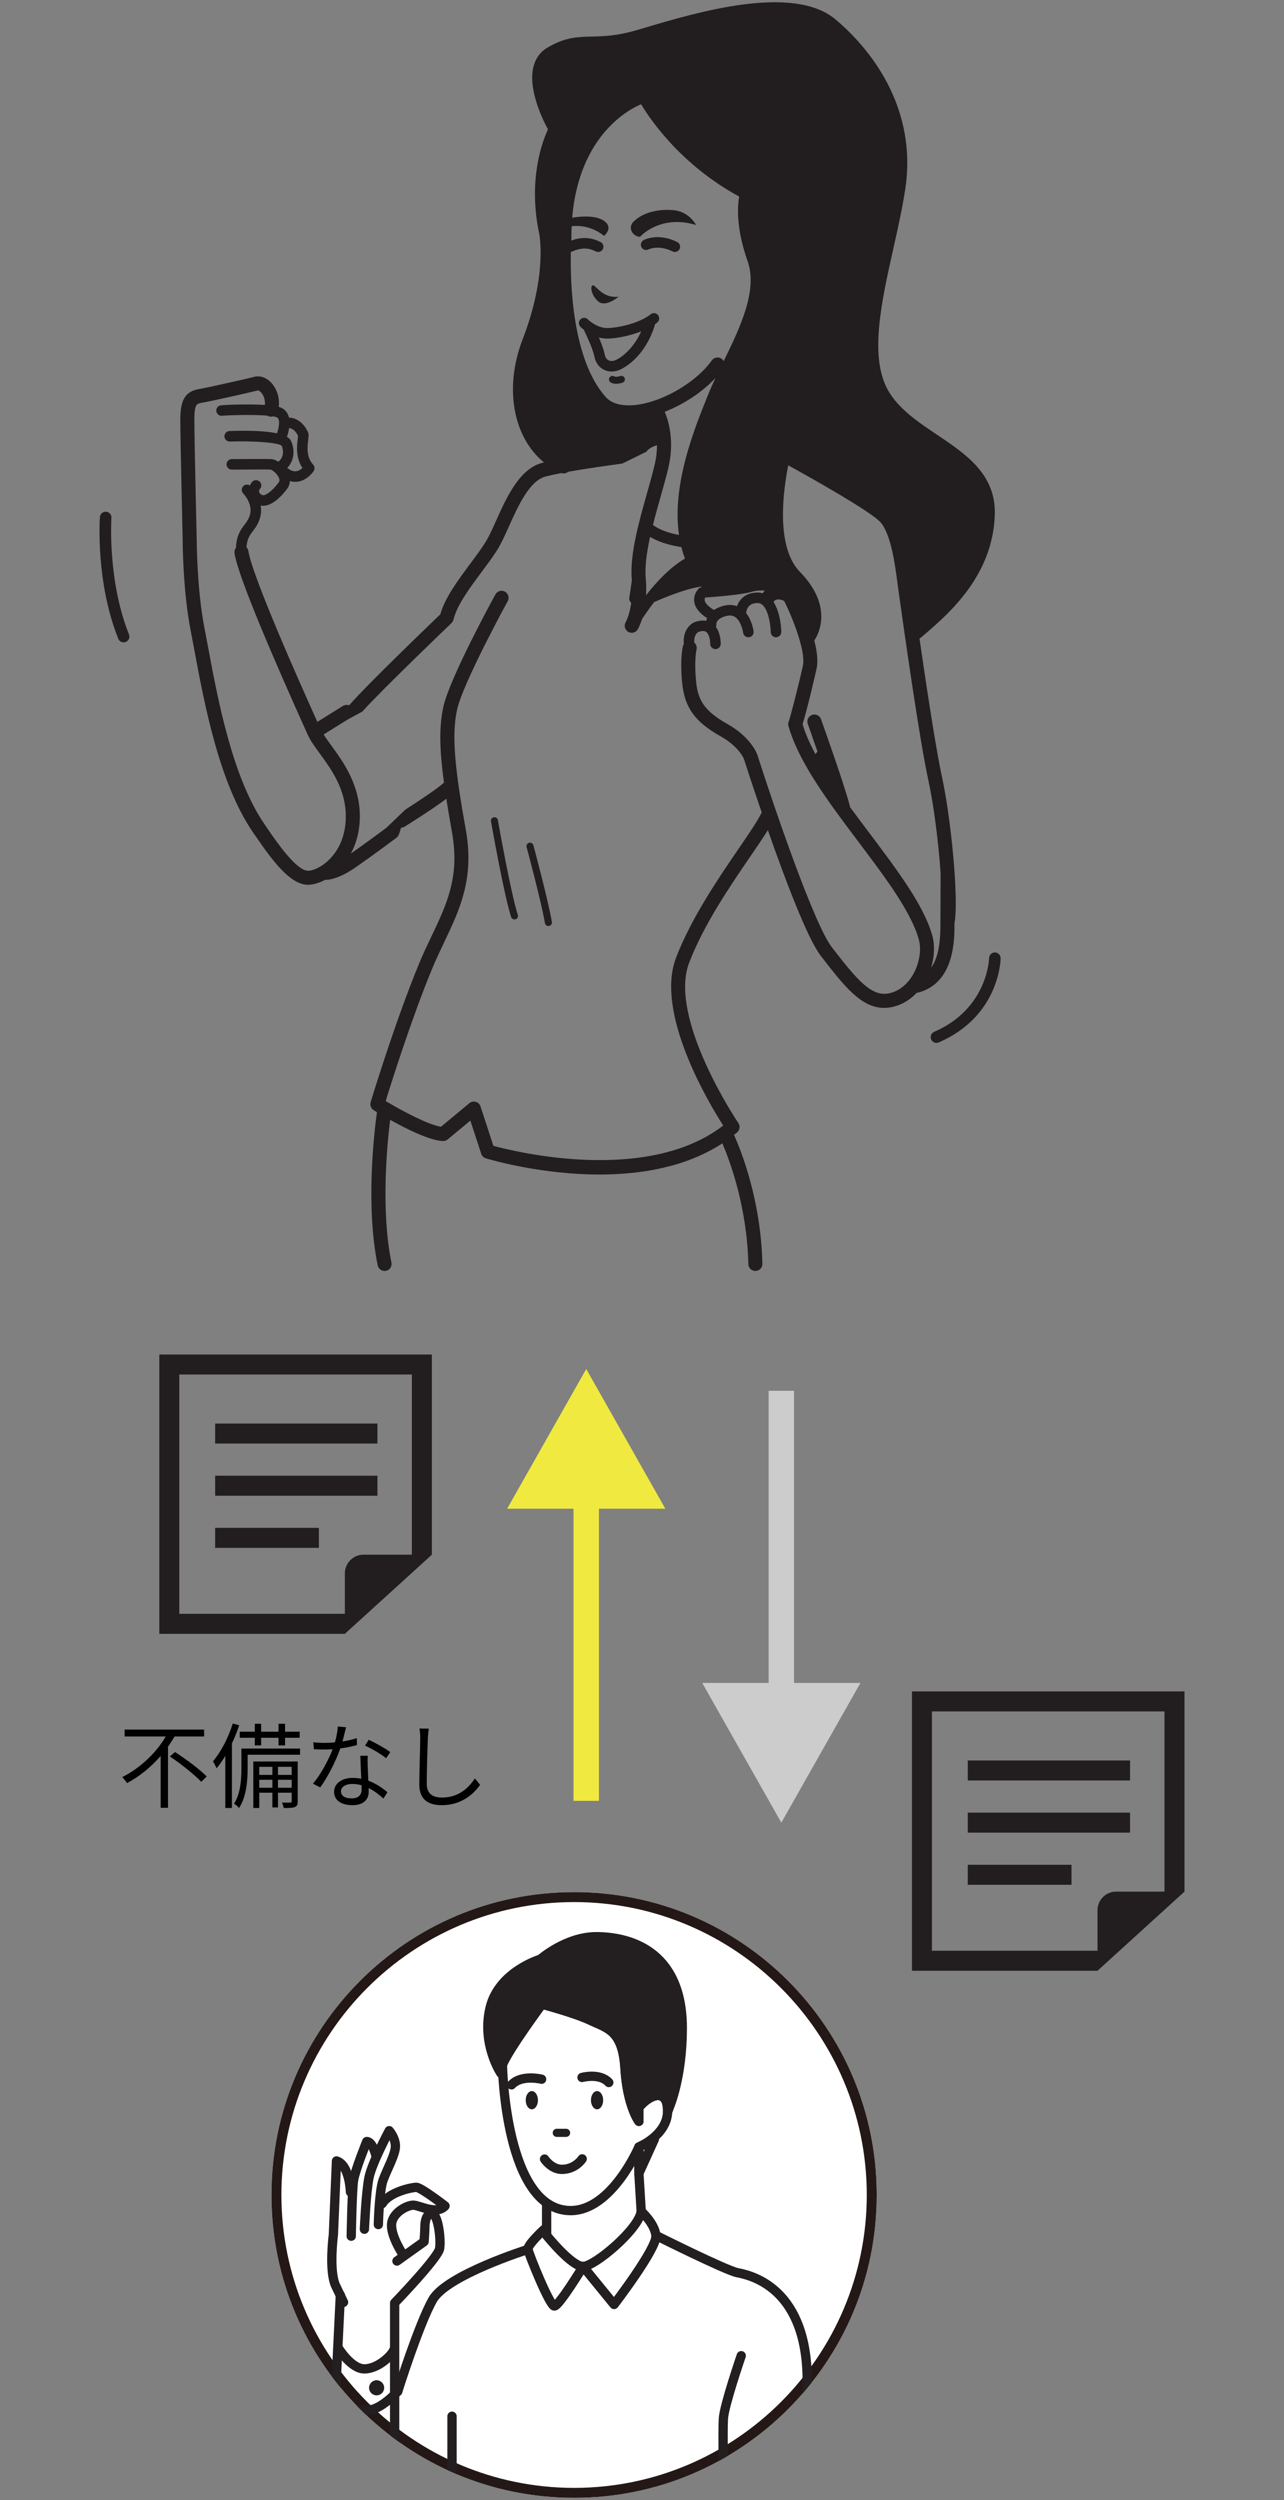 <?xml version="1.0" encoding="utf-8"?>
<!-- Generator: Adobe Illustrator 22.1.0, SVG Export Plug-In . SVG Version: 6.00 Build 0)  -->
<svg version="1.1" id="レイヤー_1" xmlns="http://www.w3.org/2000/svg" xmlns:xlink="http://www.w3.org/1999/xlink" x="0px"
	 y="0px" viewBox="0 0 276 537" style="enable-background:new 0 0 276 537;" xml:space="preserve" width="276" height="537">
<rect x="0" y="0" width="276" height="537" fill="#808080" stroke="none"/>
<style type="text/css">
	.st0{fill:#FFFFFF;}
	.st1{fill:none;}
	.st2{fill:#231815;}
	.st3{fill:#221E1F;}
	.st4{fill:#F0EA40;}
	.st5{fill:#CCCCCC;}
	.st6{fill:none;stroke:#221E1F;stroke-width:2.48;stroke-miterlimit:10;}
	.st7{clip-path:url(#SVGID_2_);}
	.st8{fill:none;stroke:#231F20;stroke-width:2;stroke-linecap:round;stroke-linejoin:round;stroke-miterlimit:10;}
	.st9{fill:#231F20;}
	.st10{fill:#231F20;stroke:#231F20;stroke-width:2;stroke-linecap:round;stroke-linejoin:round;stroke-miterlimit:10;}
</style>
<g>
	<g>
		<circle class="st0" cx="123.403" cy="471.468" r="65.051"/>
		<circle class="st1" cx="123.403" cy="471.468" r="65.051"/>
		<g>
			<path class="st2" d="M123.403,408.556c34.69,0,62.913,28.222,62.913,62.913c0,34.69-28.222,62.913-62.913,62.913
				S60.49,506.158,60.49,471.468C60.49,436.778,88.713,408.556,123.403,408.556 M123.403,406.417
				c-35.927,0-65.051,29.125-65.051,65.051s29.125,65.051,65.051,65.051s65.051-29.124,65.051-65.051
				S159.33,406.417,123.403,406.417L123.403,406.417z"/>
		</g>
		<g>
			<rect x="46.248" y="305.771" class="st3" width="34.881" height="4.298"/>
			<rect x="46.248" y="316.974" class="st3" width="34.881" height="4.298"/>
			<rect x="46.248" y="328.176" class="st3" width="22.298" height="4.298"/>
			<path class="st3" d="M92.129,290.938h-3.596H38.545h-4.298v4.298v51.404v4.298h4.298h35.584l18.702-17v-43H92.129z
				 M88.533,333.938H78.129c-2.2,0-4,1.8-4,4v8.702H38.545v-51.404h49.987V333.938z"/>
		</g>
		<g>
			<rect x="208.028" y="378.14" class="st3" width="34.881" height="4.298"/>
			<rect x="208.028" y="389.342" class="st3" width="34.881" height="4.298"/>
			<rect x="208.028" y="400.545" class="st3" width="22.298" height="4.298"/>
			<path class="st3" d="M253.909,363.307h-3.596h-49.987h-4.298v4.298v51.404v4.298h4.298h35.584l18.702-17v-43H253.909z
				 M250.313,406.307h-10.404c-2.2,0-4,1.8-4,4v8.702h-35.584v-51.404h49.987V406.307z"/>
		</g>
		<polygon class="st4" points="143.016,324.063 126.013,294.06 109.009,324.063 123.282,324.063 123.282,386.813 128.744,386.813 
			128.744,324.063 		"/>
		<polygon class="st5" points="150.946,361.488 167.95,391.491 184.953,361.488 170.681,361.488 170.681,298.738 165.219,298.738 
			165.219,361.488 		"/>
		<polygon class="st4" points="148.074,120.558 141.149,127.276 151.897,124.795 		"/>
		<g>
			<path class="st3" d="M137.585,50.864c0,0,4.261-4.894,12.035-2.534c0,0-1.403-2.768-4.623-3.16c-2.39-0.287-6.289,0-8.778,2.398
				C134.772,48.964,136.099,50.857,137.585,50.864z"/>
			<path class="st3" d="M145.563,51.98c-4.049-2.029-7.081-0.483-7.202-0.415c-0.558,0.294-0.769,0.973-0.475,1.531
				c0.286,0.55,0.98,0.762,1.523,0.468c0.023-0.008,2.164-1.048,5.143,0.437c0.166,0.083,0.339,0.121,0.505,0.121
				c0.415,0,0.814-0.226,1.011-0.626C146.347,52.938,146.129,52.259,145.563,51.98z"/>
			<path class="st3" d="M128.581,64.739c1.584,1.388,4.381-1.003,4.381-1.003c-3.522,0.377-4.773-2.458-5.527-2.451
				C126.831,61.293,126.99,63.359,128.581,64.739z"/>
			<path class="st3" d="M133.347,80.764c-0.837,0.264-1.199,0.136-1.259,0.113c-0.317-0.226-0.754-0.181-1.01,0.121
				c-0.271,0.317-0.234,0.792,0.083,1.063c0.091,0.083,0.49,0.377,1.29,0.377c0.362,0,0.807-0.06,1.342-0.234
				c0.4-0.121,0.626-0.543,0.498-0.943C134.169,80.862,133.746,80.643,133.347,80.764z"/>
			<path class="st3" d="M133.588,79.256c3.295-1.719,5.98-5.309,7.239-9.652c0.158-0.113,0.309-0.226,0.452-0.339
				c0.483-0.392,0.558-1.101,0.166-1.591c-0.4-0.483-1.108-0.558-1.591-0.166c-2.096,1.697-6.274,2.835-9.109,2.956
				c-2.39,0.106-4.336-1.817-4.374-1.855c-0.43-0.452-1.146-0.46-1.591-0.03c-0.452,0.437-0.468,1.146-0.03,1.599
				c0.03,0.038,0.294,0.302,0.739,0.656c0.422,0.86,1.93,4.012,2.277,5.754c0.264,1.327,1.003,2.338,2.081,2.851
				c0.505,0.241,1.048,0.362,1.621,0.362C132.171,79.799,132.894,79.618,133.588,79.256z M129.984,76.149
				c-0.204-1.041-0.731-2.436-1.252-3.665c0.566,0.151,1.176,0.241,1.825,0.241c0.09,0,0.189,0,0.287,0
				c2.013-0.091,4.668-0.633,6.99-1.553c-1.418,3.13-3.537,5.166-5.294,6.078c-0.618,0.324-1.244,0.377-1.719,0.151
				C130.285,77.144,130.074,76.579,129.984,76.149z"/>
			<path class="st3" d="M113.725,181.02c-0.4,0.113-0.641,0.528-0.535,0.928c0.038,0.121,3.205,11.892,3.944,16.326
				c0.06,0.369,0.385,0.633,0.746,0.633c0.038,0,0.083,0,0.121-0.008c0.415-0.068,0.694-0.46,0.626-0.867
				c-0.754-4.509-3.846-15.994-3.974-16.477C114.54,181.156,114.125,180.915,113.725,181.02z"/>
			<path class="st3" d="M107.022,176.156c-0.068-0.415-0.46-0.686-0.867-0.611c-0.415,0.068-0.686,0.46-0.618,0.867
				c0.121,0.656,2.828,16.009,4.336,20.564c0.105,0.317,0.4,0.513,0.716,0.513c0.083,0,0.158-0.008,0.241-0.038
				c0.392-0.128,0.611-0.558,0.475-0.95C109.834,192.053,107.052,176.315,107.022,176.156z"/>
			<path class="st3" d="M205.166,198.402v-0.113c0.965-4.894-0.716-22.404-2.677-31.378c-1.041-4.766-2.662-14.765-4.841-29.779
				c0.136-0.06,0.271-0.143,0.392-0.249c0.279-0.241,0.573-0.498,0.89-0.769c5.083-4.381,14.531-12.541,14.908-25.624
				c0.241-8.619-6.199-12.948-12.435-17.125c-4.095-2.745-8.333-5.588-10.565-9.622c-3.989-7.209-1.357-18.973,1.191-30.352
				c0.958-4.268,1.945-8.695,2.564-12.804c2.873-19.184-9.562-31.883-15.044-36.453c-9.132-7.609-29.794-1.486-40.887,1.81
				l-1.848,0.543c-4.246,1.244-7.066,1.305-9.562,1.365c-3.092,0.068-5.769,0.128-9.569,2.368c-1.418,0.83-3.129,2.541-3.28,5.995
				c-0.158,3.718,1.636,8.393,3.386,11.568c-1.161,2.489-4.298,10.648-1.946,22.117c0,0.015,0.008,0.023,0.008,0.03
				c0,0.008,0,0.015,0.008,0.023c0.015,0.083,1.961,8.732-3.537,22.992c-4.027,10.444-1.983,20.979,4.6,26.378
				c-0.121,0.03-0.249,0.06-0.362,0.091c-4.902,1.267-7.669,7.42-9.894,12.367c-0.807,1.802-1.576,3.514-2.323,4.698
				c-0.86,1.38-2.013,2.926-3.227,4.562c-2.7,3.635-5.49,7.375-6.463,10.904c-2.33,2.24-16.092,15.459-19.591,19.546
				c-0.143-0.038-0.234-0.06-0.279-0.068c-0.369-0.06-0.747,0.008-1.063,0.204l-5.505,3.431
				c-12.141-26.966-14.509-34.567-14.825-36.686c-0.053-0.317-0.196-0.596-0.407-0.814c0.106-1.787,0.664-2.541,1.365-3.461
				c0.581-0.769,1.237-1.636,1.599-3.077c0.219-0.86,0.211-1.682,0.091-2.436c0.173,0.038,0.347,0.053,0.52,0.053
				c1.561,0,3.363-1.267,5.15-3.635c0.377-0.505,0.581-1.071,0.618-1.666c0.362,0.098,0.724,0.166,1.093,0.166
				c0.211,0,0.422-0.015,0.633-0.045c2.036-0.324,3.235-2.074,3.371-2.27c0.279-0.437,0.234-1.003-0.113-1.387
				c-1.501-1.636-1.237-3.823-1.063-5.271c0.09-0.762,0.151-1.267-0.06-1.727c-1.101-2.39-2.858-3.069-4.072-3.107
				c-0.053-0.234-0.128-0.46-0.226-0.671c-0.369-0.792-1.011-1.342-1.863-1.606c-0.038-0.007-0.075-0.023-0.113-0.03
				c0.279-2.081-0.536-4.042-1.614-5.188c-1.056-1.124-2.383-1.576-3.635-1.259c-1.961,0.505-10.067,2.315-11.824,2.617
				c-3.009,0.52-4.08,2.255-4.08,6.636c0,4.231,0.483,24.599,0.505,25.601c0,0.626,0.03,11.055,1.727,19.689
				c0.249,1.289,0.513,2.707,0.799,4.23c2.119,11.364,5.324,28.55,12.631,39.13l0.558,0.807c3.605,5.264,7.435,10.399,11.228,10.399
				c0.008,0,0.015,0,0.023,0c1.078-0.008,2.39-0.385,3.725-1.101c0.106,0.023,0.211,0.03,0.324,0.03c0.023,0,0.045,0,0.075,0
				c0.241-0.008,2.496-0.189,5.965-2.594c4.034-2.79,8.861-6.402,8.906-6.44c0.234-0.173,0.407-0.415,0.513-0.686
				c0.038-0.106,0.226-0.633,0.475-1.471c0.256-0.008,0.513-0.075,0.739-0.219c0.709-0.437,5.852-3.635,8.989-5.995
				c0.347,2.225,0.754,4.623,1.222,7.239c1.697,9.464-1.124,15.383-4.389,22.238c-0.905,1.893-1.832,3.846-2.707,5.957
				c-5.264,12.737-10.346,29.568-10.399,29.734c-0.196,0.656,0.075,1.357,0.649,1.719c0.128,0.075,0.369,0.226,0.709,0.43
				c-0.581,4.17-2.473,20.044,0.158,32.901c0.151,0.716,0.777,1.207,1.478,1.207c0.106,0,0.204-0.008,0.309-0.03
				c0.814-0.166,1.342-0.965,1.169-1.78c-2.3-11.228-0.943-25.315-0.279-30.654c3.424,1.915,8.438,4.426,11.326,4.562
				c0.37,0.015,0.739-0.106,1.033-0.347l4.886-4.049l2.33,7.126c0.151,0.468,0.52,0.83,0.995,0.973
				c0.799,0.249,11.696,3.484,24.463,3.484c8.815-0.008,18.513-1.554,26.378-6.696c1.599,3.718,5.301,13.619,5.588,25.941
				c0.023,0.814,0.694,1.471,1.508,1.471c0.008,0,0.023,0,0.038,0c0.83-0.023,1.493-0.709,1.47-1.546
				c-0.317-13.702-4.577-24.304-6.101-27.69c0.219-0.181,0.445-0.347,0.664-0.528c0.588-0.498,0.709-1.365,0.272-2.006
				c-0.151-0.219-15.142-22.494-10.58-34.432c3.13-8.189,8.883-16.59,13.076-22.721c1.523-2.225,2.835-4.147,3.846-5.769
				c3.695,10.557,8.506,23.301,11.364,26.989c4.939,6.387,8.657,11.198,13.619,11.198c0.618,0,1.259-0.075,1.923-0.234
				c1.923-0.452,3.672-1.508,5.113-3.024c0.128,0,0.256-0.023,0.392-0.053C205.182,211.033,205.174,201.856,205.166,198.402z
				 M62.153,91.947c0.437,0.045,1.252,0.317,1.915,1.659c-0.008,0.151-0.045,0.422-0.068,0.649
				c-0.173,1.455-0.483,4.027,1.011,6.266c-0.324,0.302-0.784,0.618-1.32,0.694c-0.596,0.09-1.199-0.121-1.863-0.656
				c-0.03-0.023-0.06-0.038-0.09-0.06c1.418-1.41,1.787-3.77,0.792-5.837c-0.151-0.309-0.437-0.588-0.86-0.837
				C61.814,93.433,62.033,92.746,62.153,91.947z M164.393,126.861c-0.173,0.173-0.317,0.362-0.452,0.573
				c-0.332-0.098-0.686-0.166-1.071-0.166c-1.463,0-2.632,0.452-3.484,1.335c-0.483,0.505-0.784,1.071-0.973,1.606
				c-0.882-0.324-1.878-0.354-2.933-0.075c-0.837,0.226-1.486,0.536-1.998,0.875c-0.626-0.332-1.817-1.169-1.998-1.991
				c-0.038-0.151-0.053-0.37,0.091-0.671c1.847-0.128,7.654-0.558,9.977-1.222C162.523,126.846,163.518,126.778,164.393,126.861z
				 M147.23,119.984c-3.228,1.878-6.153,5.045-8.363,7.88c0.06-1.124,0.045-2.368-0.068-3.74
				c-0.392-4.706,1.508-11.432,3.182-17.367c0.633-2.24,1.229-4.351,1.689-6.289c1.357-5.746,0.023-10.105-0.784-12.02
				c4.072-1.591,8.069-4.208,10.912-7.254c-0.596,1.259-1.154,2.481-1.621,3.665l-0.294,0.724
				C148.723,93.448,142.811,108.198,147.23,119.984z M122.707,54.107c0.105-0.015,0.211-0.045,0.317-0.091
				c2.609-1.207,4.291-0.369,4.841-0.098c0.173,0.083,0.415,0.204,0.709,0.204c0.113,0,0.234-0.015,0.362-0.06
				c0.596-0.196,0.913-0.837,0.716-1.425c-0.121-0.369-0.407-0.626-0.747-0.731l-0.038-0.015c-1.9-0.943-3.944-1.018-6.07-0.219
				c0.008-0.136,0.015-0.226,0.015-0.241c0-0.038,0.008-0.083,0.008-0.121c-0.008-0.943,0.023-1.84,0.06-2.722
				c4.14-0.49,6.96,2.081,6.96,2.081s2.059-1.659,0.128-3.137c-1.825-1.395-5.271-1.048-6.975-0.769
				c1.523-17.993,12.556-23.437,14.81-24.365c2.104,3.491,8.695,13.083,21.077,19.817c-0.37,2.142-0.664,6.862,1.817,13.868
				c2.232,6.289-1.636,14.335-5.143,21.484c-0.106-0.196-0.249-0.369-0.445-0.505c-0.671-0.483-1.621-0.324-2.104,0.354
				c-3.559,4.985-11.266,9.305-17.178,9.637c-1.749,0.091-4.147-0.136-5.618-1.772C122.956,77.197,122.556,60.584,122.707,54.107z
				 M66.218,187.03H66.21c-2.519,0-6.877-6.365-8.732-9.079l-0.566-0.829c-6.945-10.045-10.082-26.846-12.156-37.968
				c-0.287-1.531-0.551-2.956-0.807-4.261c-1.651-8.416-1.667-19.018-1.667-19.124c0-0.008,0-0.008,0-0.015c0-0.008,0-0.015,0-0.023
				c-0.008-0.211-0.505-21.333-0.505-25.541c0-3.393,0.498-3.476,1.576-3.665c1.848-0.317,10.014-2.134,12.065-2.662
				c0.091-0.03,0.362,0.06,0.679,0.4c0.558,0.596,0.965,1.659,0.829,2.715c-3.853-0.241-9.275,0-9.66,0.128
				c-0.596,0.196-0.912,0.837-0.716,1.433c0.181,0.535,0.724,0.86,1.267,0.754c0.837-0.083,6.365-0.294,9.645-0.015
				c0.098,0.06,0.204,0.113,0.317,0.151c0.309,0.098,0.626,0.09,0.913,0c0.249,0.045,0.483,0.09,0.664,0.151
				c0.241,0.075,0.385,0.196,0.483,0.4c0.362,0.769-0.008,2.3-0.302,3.099c-2.225-0.483-5.633-0.648-10.203-0.498
				c-0.626,0.023-1.116,0.543-1.093,1.169c0.023,0.626,0.543,1.108,1.169,1.093c4.66-0.158,10.18,0.158,11.123,0.882
				c0.588,1.312,0.264,2.828-0.731,3.446c-0.498-0.324-0.995-0.528-1.425-0.558c-1.01-0.06-7.79-0.008-8.559,0
				c-0.626,0.008-1.131,0.513-1.124,1.139c0.008,0.626,0.513,1.124,1.131,1.124h0.008c2.074-0.015,7.609-0.053,8.355-0.008
				c0.362,0.083,1.463,0.927,1.802,1.87c0.166,0.468,0.053,0.716-0.091,0.897c-1.644,2.187-2.948,2.835-3.431,2.73
				c-0.279-0.06-0.641-0.317-0.754-0.649c-0.053-0.143-0.091-0.377,0.196-0.724c0.4-0.483,0.332-1.199-0.151-1.599
				c-0.483-0.392-1.191-0.324-1.591,0.151c-0.196,0.241-0.347,0.483-0.468,0.739c-0.437-0.287-1.018-0.256-1.403,0.128
				c-0.445,0.437-0.445,1.154-0.008,1.599c0.023,0.015,2.051,2.111,1.463,4.457c-0.249,0.995-0.694,1.584-1.207,2.262
				c-0.814,1.071-1.719,2.293-1.825,4.924c-0.249,0.317-0.377,0.731-0.317,1.169c0.769,5.09,8.845,23.701,15.481,38.413l0.287,0.626
				c0.55,1.229,1.486,2.504,2.564,3.989c2.489,3.416,5.595,7.669,5.595,13.491C74.332,183.524,68.525,187.015,66.218,187.03z
				 M135.24,128.664c0.053,0.324,0.219,0.611,0.445,0.822c-0.377,2.73-1.169,4.117-1.176,4.132c-0.437,0.709-0.219,1.636,0.49,2.074
				c0.249,0.151,0.52,0.226,0.792,0.226c0.505,0,1.003-0.256,1.282-0.716c0.045-0.068,0.483-0.807,0.927-2.21
				c0.656-1.003,1.546-2.3,2.617-3.672c1.169-0.528,6.523-2.843,10.097-3.326c0.038,0.045,0.075,0.09,0.113,0.136
				c-0.302,0.03-0.573,0.181-0.762,0.415c-0.943,1.169-0.95,2.255-0.792,2.964c0.354,1.599,1.855,2.722,2.722,3.25
				c-0.09,0.211-0.151,0.407-0.196,0.596c-0.671-0.128-1.523-0.083-2.609,0.324c-0.113,0.053-2.511,1.154-2.202,4.675
				c-0.083,0.128-0.151,0.271-0.196,0.43c-0.023,0.098-0.641,2.549-0.196,7.564c0.483,5.543,2.669,8.642,8.34,11.832
				c3.884,2.187,4.932,4.728,4.977,4.856c0.226,0.709,1.742,5.407,3.823,11.477c-0.875,1.802-2.79,4.608-5.015,7.858
				c-4.283,6.259-10.143,14.825-13.408,23.354c-4.532,11.847,6.968,31.084,10.143,36.038c-16.334,12.548-44.469,5.693-49.4,4.359
				l-2.767-8.468c-0.151-0.475-0.535-0.845-1.011-0.98c-0.483-0.143-1.003-0.03-1.388,0.287l-6.108,5.06
				c-2.805-0.46-8.137-3.326-11.296-5.173c-0.023-0.015-0.045-0.03-0.068-0.038c-0.173-0.106-0.354-0.211-0.513-0.309
				c1.214-3.951,5.52-17.623,9.954-28.346c0.837-2.029,1.757-3.951,2.639-5.807c3.341-7.021,6.5-13.649,4.638-24.063
				c-2.202-12.292-3.16-20.051-1.9-25.805c1.259-5.754,10.806-23.181,10.897-23.354c0.4-0.731,0.136-1.644-0.596-2.043
				c-0.731-0.407-1.644-0.136-2.044,0.596c-0.407,0.731-9.848,17.978-11.198,24.154c-0.95,4.328-0.807,9.351,0.136,16.288
				c-1.538,1.372-5.573,4.034-8.287,5.769l-4.095,3.921c-1.108,0.822-4.494,3.333-7.624,5.527c1.154-2.149,1.923-4.811,1.923-7.993
				c0-6.802-3.567-11.696-6.176-15.27c-0.618-0.852-1.169-1.614-1.606-2.307l5.15-3.205l3.16-1.712
				c4.359-4.841,19.018-18.867,19.177-19.018c0.211-0.204,0.362-0.468,0.43-0.754c0.701-3.039,3.544-6.862,6.055-10.233
				c1.252-1.689,2.443-3.28,3.371-4.766c0.845-1.357,1.659-3.16,2.511-5.06c1.961-4.359,4.396-9.781,7.895-10.678
				c0.935-0.241,2.089-0.49,3.363-0.731c0.158,0.053,0.324,0.083,0.49,0.083c0.347,0,0.679-0.128,0.95-0.354
				c3.944-0.701,8.619-1.357,11.643-1.765l5.166-2.534c0.52-0.731,1.508-1.176,2.292-1.418c0,1.252-0.128,2.647-0.49,4.155
				c-0.437,1.87-1.026,3.959-1.652,6.168c-1.742,6.176-3.718,13.182-3.28,18.438c0.008,0.113,0.008,0.219,0.015,0.332
				 M196.2,209.434c-1.214,2.044-2.964,3.424-4.932,3.891c-3.891,0.92-6.96-2.752-12.465-9.871
				c-3.755-4.856-12.126-29.198-16.032-41.392c0-0.008-0.008-0.015-0.008-0.023c-0.008-0.008-0.008-0.023-0.015-0.03
				c-0.053-0.151-1.372-3.672-6.327-6.455c-5.362-3.016-6.47-5.46-6.825-9.471c-0.385-4.381,0.106-6.5,0.121-6.553
				c0.143-0.573-0.068-1.146-0.483-1.508c-0.098-1.614,0.679-2.164,0.867-2.27c0.754-0.271,1.32-0.287,1.682-0.03
				c0.739,0.513,0.882,2.059,0.875,2.556c-0.008,0.626,0.49,1.139,1.116,1.146c0.626,0.008,1.139-0.483,1.146-1.109
				c0.008-0.264,0.008-2.247-1.041-3.657c0.083-0.181,0.121-0.392,0.098-0.603c-0.008-0.121,0.008-1.176,2.089-1.734
				c0.777-0.211,1.418-0.143,1.946,0.211c1.146,0.754,1.636,2.685,1.727,3.371c0.075,0.566,0.566,0.98,1.124,0.98
				c0.045,0,0.098,0,0.151-0.008c0.618-0.083,1.056-0.649,0.973-1.274c-0.038-0.279-0.354-2.36-1.614-3.929
				c0.053-0.392,0.196-1.033,0.641-1.501c0.415-0.43,1.026-0.641,1.855-0.641c2.179,0,2.768,4.623,2.805,6.244
				c0.015,0.618,0.513,1.109,1.131,1.109c0.008,0,0.015,0,0.023,0c0.626-0.015,1.116-0.528,1.109-1.154
				c-0.038-1.893-0.468-4.57-1.652-6.402c0.053-0.06,0.098-0.128,0.143-0.204c0.038-0.068,0.158-0.287,0.656-0.347
				c0.671-0.083,1.335,0.196,1.508,0.354c1.893,3.808,4.638,10.882,3.997,13.845c-0.928,4.253-2.7,11.032-3.009,11.907
				c-0.023,0.038-0.03,0.075-0.053,0.121c-0.008,0.03-0.023,0.06-0.03,0.098c-0.023,0.06-0.038,0.121-0.045,0.189
				c-0.008,0.03-0.015,0.053-0.015,0.083c-0.015,0.091-0.015,0.181-0.008,0.279c0,0.015,0,0.03,0.008,0.045
				c0.008,0.075,0.015,0.158,0.038,0.234c0,0.008,0,0.015,0.008,0.023c0.852,3.031,2.353,6.176,4.238,9.388
				c0.008,0.015,0.015,0.03,0.023,0.045c2.979,5.075,6.915,10.301,10.776,15.421c5.814,7.729,11.319,15.021,12.97,20.956
				C198.123,204.02,197.618,207.029,196.2,209.434z M188.953,181.699c-0.664-0.897-1.342-1.795-2.029-2.707
				c-1.403-1.855-2.805-3.725-4.178-5.595c-0.867-3.77-6.04-18.287-6.267-18.92c-0.279-0.784-1.146-1.199-1.93-0.912
				c-0.784,0.279-1.191,1.139-0.912,1.923c0.498,1.403,1.259,3.567,2.081,5.935c-0.083,0.083-0.158,0.173-0.226,0.271
				c-0.068,0.098-0.136,0.196-0.204,0.302c-1.199-2.217-2.157-4.381-2.775-6.455c0.928-2.835,2.85-11.145,3.016-11.93
				c0.362-1.644,0.075-3.823-0.49-6.033c0.875-1.312,4.163-7.3-3.107-14.758c-5.369-5.505-3.461-18.083-2.496-22.864
				c6.048,3.318,17.631,9.894,19.735,12.133c2.338,2.481,3.212,9.124,3.733,13.091c0.075,0.566,0.143,1.086,0.211,1.553l0.234,1.659
				c1.063,7.541,4.298,30.495,6.199,39.168c1.184,5.437,2.187,13.438,2.639,19.953l-0.038,10.64v0.256
				c0.008,3.469-0.294,7.073-2.006,9.456c0.716-2.353,0.837-4.819,0.256-6.915c-1.38-4.932-5-10.474-9.298-16.356"/>
			<path class="st3" d="M23.949,111.24c0.048-0.683-0.467-1.276-1.15-1.324c-0.685-0.043-1.276,0.467-1.324,1.15
				c-0.04,0.565-0.919,13.975,3.949,26.133c0.194,0.484,0.66,0.779,1.152,0.779c0.153,0,0.31-0.028,0.461-0.089
				c0.636-0.254,0.945-0.976,0.69-1.612C23.076,124.661,23.94,111.373,23.949,111.24z"/>
			<path class="st3" d="M213.86,204.58c-0.005,0-0.01,0-0.015,0c-0.678,0-1.231,0.545-1.24,1.225
				c-0.002,0.107-0.269,10.83-11.8,15.827c-0.628,0.272-0.917,1.002-0.644,1.631c0.203,0.467,0.659,0.747,1.138,0.747
				c0.165,0,0.332-0.032,0.493-0.103c12.989-5.628,13.288-17.566,13.294-18.071C215.094,205.151,214.546,204.589,213.86,204.58z"/>
		</g>
		<path class="st6" d="M138.948,113.153c0,0,2.625,3.281,12.03,3.5"/>
		<g>
			<defs>
				<circle id="SVGID_1_" cx="123.403" cy="471.468" r="65.051"/>
			</defs>
			<clipPath id="SVGID_2_">
				<use xlink:href="#SVGID_1_"  style="overflow:visible;"/>
			</clipPath>
			<g class="st7">
				<path class="st8" d="M107.997,443.491c0,0,0.496,31.333,14.667,31.333c8.833,0,14.667-13.667,14.667-13.667s6-2.5,6.167-7.5
					c0.167-5-3.5-4.167-6.167-1v3c0,0-2.488-3.26-2.988-11.427c-0.5-8.167-3.845-8.573-7.345-10.24c-3.5-1.667-10.5-3.5-10.5-3.5
					S109.33,440.158,107.997,443.491z"/>
				<polygon class="st8" points="140.663,459.491 137.33,466.825 137.33,461.158 				"/>
				<path class="st8" d="M117.497,473.325v6.833c0,0,5.333,6.667,7.833,6.667s12-8,12.5-11.833l-0.5-8.167"/>
				<path class="st8" d="M116.997,478.825c0,0-3.667,3.333-3.5,4.333c0.167,1,4.667,12.167,5.667,12.167s6.167-8.5,6.167-8.5
					l6.667,8.167c0,0,9.333-12.167,9-14.833c-0.333-2.667-3.167-5.167-3.167-5.167"/>
				<path class="st8" d="M140.997,480.158c0,0,15,7.5,17.5,8s14.5,2.833,15,22c0.5,19.167,0.333,25.5,0.333,25.5"/>
				<path class="st8" d="M113.497,483.158c0,0-17.5,5.5-20.5,10.833c-3,5.333-7.5,19.667-7.5,19.667"/>
				<line class="st8" x1="97.163" y1="518.991" x2="97.163" y2="534.325"/>
				<path class="st8" d="M159.33,505.991c0,0-3.667,10.667-3.833,13.5c-0.167,2.833,0,12.5,0,12.5"/>
				<path class="st8" d="M84.83,528.158v-33.5c0,0,9.333-9.667,9.667-11.667c0.333-2-0.333-7.5-1.667-7.5c-1.333,0-1.5,2-1.5,2.833
					s-0.167,3.167-0.167,3.167l-5.833,4.167"/>
				<path class="st8" d="M86.663,484.325c0,0-2.5-3.667-2.5-6.333c0-2.667,3.333-4.333,4.667-4.333c1.333,0,5,2.167,6.833,0.167
					c0,0-5.167-4-6.167-4s-5.833,1-7.333,3.5"/>
				<path class="st8" d="M81.33,477.825c0,0,0.167-7.167,1-9.5c0.833-2.333,2.667-5.5,2.667-7.333c0-1.833-1.333-3.333-1.333-3.333
					s-3.667,6.833-4.333,10c-0.667,3.167-1,11.167-1,11.167"/>
				<path class="st8" d="M80.83,463.158c0,0-0.667-3.167-2-3.167c0,0-2.5,6.167-2.833,8.333c-0.333,2.167-0.5,12-0.5,12"/>
				<path class="st8" d="M75.33,470.825c0,0-0.167-5.833-3-6.667l-0.667,15.833c0,0-1.026,7.846,0.5,11
					c2.5,5.167,1.5,3.167,1.5,3.167"/>
				<line class="st8" x1="73.163" y1="492.991" x2="71.997" y2="516.825"/>
				<path class="st8" d="M72.83,504.491c0,0,2.667,4.333,5.5,4.333c2.833,0,5.938-2.812,6.438-4.312"/>
				<path class="st8" d="M85.497,513.658c0,0-3.667,4-6.333,4s-5,0-5,0"/>
				<circle class="st9" cx="80.955" cy="512.887" r="1.625"/>
				<path class="st8" d="M125.105,446.227c0,0,3.798-1.043,5.759,1.085"/>
				<path class="st8" d="M116.424,446.603c0,0-4.34-1.085-6.469,1.21"/>
				<ellipse class="st9" cx="114.317" cy="451.11" rx="1.315" ry="1.961"/>
				<ellipse class="st9" cx="128.339" cy="451.11" rx="1.315" ry="1.961"/>
				<path class="st9" d="M121.683,458.997h-2.003c-0.482,0-0.876-0.394-0.876-0.876l0,0c0-0.482,0.394-0.876,0.876-0.876h2.003
					c0.482,0,0.876,0.394,0.876,0.876l0,0C122.559,458.603,122.165,458.997,121.683,458.997z"/>
				<path class="st8" d="M117.05,463.755c0,0,1.461,2.212,3.714,2.212s3.756-1.335,4.382-2.254"/>
				<path class="st10" d="M107.663,445.325c0,0-4.167-6.167-2.333-14c1.833-7.833,10.833-10.5,10.833-10.5s5.5-4.833,12-4.833
					c6.5,0,18.5,2.5,18.5,19.667c0,10.333-2.667,16.667-2.667,16.667l-0.5,1.333c0.021-0.625-0.018-1.159-0.108-1.608
					c-0.627-3.147-3.726-2.162-6.059,0.608v3c0,0-2.488-3.26-2.988-11.427c-0.5-8.167-3.845-8.573-7.345-10.24
					c-3.5-1.667-10.5-3.5-10.5-3.5s-7.167,9.667-8.5,13L107.663,445.325z"/>
			</g>
		</g>
	</g>
	<g>
		<path d="M37.533,372.981c-0.44,0.74-0.92,1.46-1.42,2.2v13.123h-1.58v-11.122c-2.021,2.3-4.461,4.36-7.242,5.82
			c-0.22-0.38-0.7-0.96-1-1.3c3.941-1.98,7.362-5.301,9.342-8.722h-8.842v-1.48h17.083v1.48H37.533z M37.613,376.322
			c2.32,1.5,5.361,3.74,6.821,5.261l-1.18,1.141c-1.42-1.521-4.381-3.881-6.741-5.441L37.613,376.322z"/>
		<path d="M51.411,370.581c-0.44,1.32-0.96,2.641-1.56,3.9v13.863h-1.42v-11.202c-0.6,1-1.22,1.9-1.88,2.68
			c-0.14-0.359-0.54-1.14-0.78-1.5c1.721-2,3.301-5.041,4.261-8.122L51.411,370.581z M64.494,376.902H53.232v2.98
			c0,2.48-0.26,6.062-1.84,8.462c-0.22-0.26-0.76-0.74-1.081-0.92c1.42-2.221,1.581-5.302,1.581-7.562v-4.28h12.603V376.902z
			 M54.772,373.262h-3.241v-1.301h3.241v-1.7h1.36v1.7h3.741v-1.7h1.4v1.7h3.141v1.301h-3.141v1.64h-1.4v-1.64h-3.741v1.64h-1.36
			V373.262z M63.994,386.904c0,0.66-0.12,1.021-0.58,1.22c-0.48,0.221-1.24,0.24-2.42,0.221c-0.06-0.32-0.22-0.82-0.38-1.16
			c0.86,0.02,1.561,0.02,1.8,0c0.24-0.021,0.28-0.061,0.28-0.28v-1.841h-2.941v3.161h-1.2v-3.161h-2.82v3.281h-1.28v-9.982h9.542
			V386.904z M55.732,379.503v1.74h2.82v-1.74H55.732z M58.553,384.004v-1.721h-2.82v1.721H58.553z M59.753,379.503v1.74h2.941v-1.74
			H59.753z M62.694,384.004v-1.721h-2.941v1.721H62.694z"/>
		<path d="M76.732,374.821c-1.04,0.301-2.28,0.561-3.581,0.721c-0.98,2.801-2.741,6.241-4.321,8.382l-1.561-0.801
			c1.66-1.92,3.341-5.081,4.241-7.401c-0.58,0.04-1.16,0.061-1.74,0.061c-0.74,0-1.56-0.021-2.3-0.061l-0.12-1.5
			c0.74,0.1,1.58,0.14,2.44,0.14c0.7,0,1.44-0.04,2.201-0.1c0.3-1.101,0.58-2.36,0.62-3.421l1.78,0.16
			c-0.2,0.72-0.46,1.92-0.78,3.061c1.04-0.16,2.081-0.4,3.081-0.72L76.732,374.821z M79.053,377.122c-0.06,0.82-0.04,1.4-0.02,2.141
			c0.02,0.72,0.1,2.021,0.14,3.221c1.701,0.62,3.081,1.601,4.101,2.48l-0.86,1.36c-0.84-0.761-1.9-1.641-3.181-2.261
			c0.02,0.3,0.02,0.58,0.02,0.801c0,1.58-1.04,2.88-3.48,2.88c-2.181,0-3.961-0.9-3.961-2.86c0-1.82,1.72-3.001,3.961-3.001
			c0.66,0,1.3,0.061,1.88,0.181c-0.06-1.621-0.16-3.562-0.2-4.941H79.053z M77.713,383.464c-0.62-0.181-1.3-0.28-2-0.28
			c-1.46,0-2.42,0.66-2.42,1.561c0,0.92,0.74,1.54,2.28,1.54c1.62,0,2.161-0.9,2.161-1.881
			C77.733,384.144,77.733,383.823,77.713,383.464z M82.994,377.662c-1.06-0.9-3.201-2.12-4.521-2.721l0.78-1.24
			c1.44,0.641,3.701,1.921,4.641,2.641L82.994,377.662z"/>
		<path d="M92.171,371.301c-0.1,0.641-0.16,1.341-0.2,1.98c-0.08,2.24-0.24,6.922-0.24,9.882c0,2.181,1.4,2.941,3.241,2.941
			c3.641,0,5.701-2.041,7.122-4.102l1.1,1.381c-1.34,1.88-3.901,4.36-8.262,4.36c-2.841,0-4.801-1.2-4.801-4.421
			c0-2.94,0.2-7.941,0.2-10.042c0-0.72-0.06-1.42-0.18-2L92.171,371.301z"/>
	</g>
</g>
</svg>
